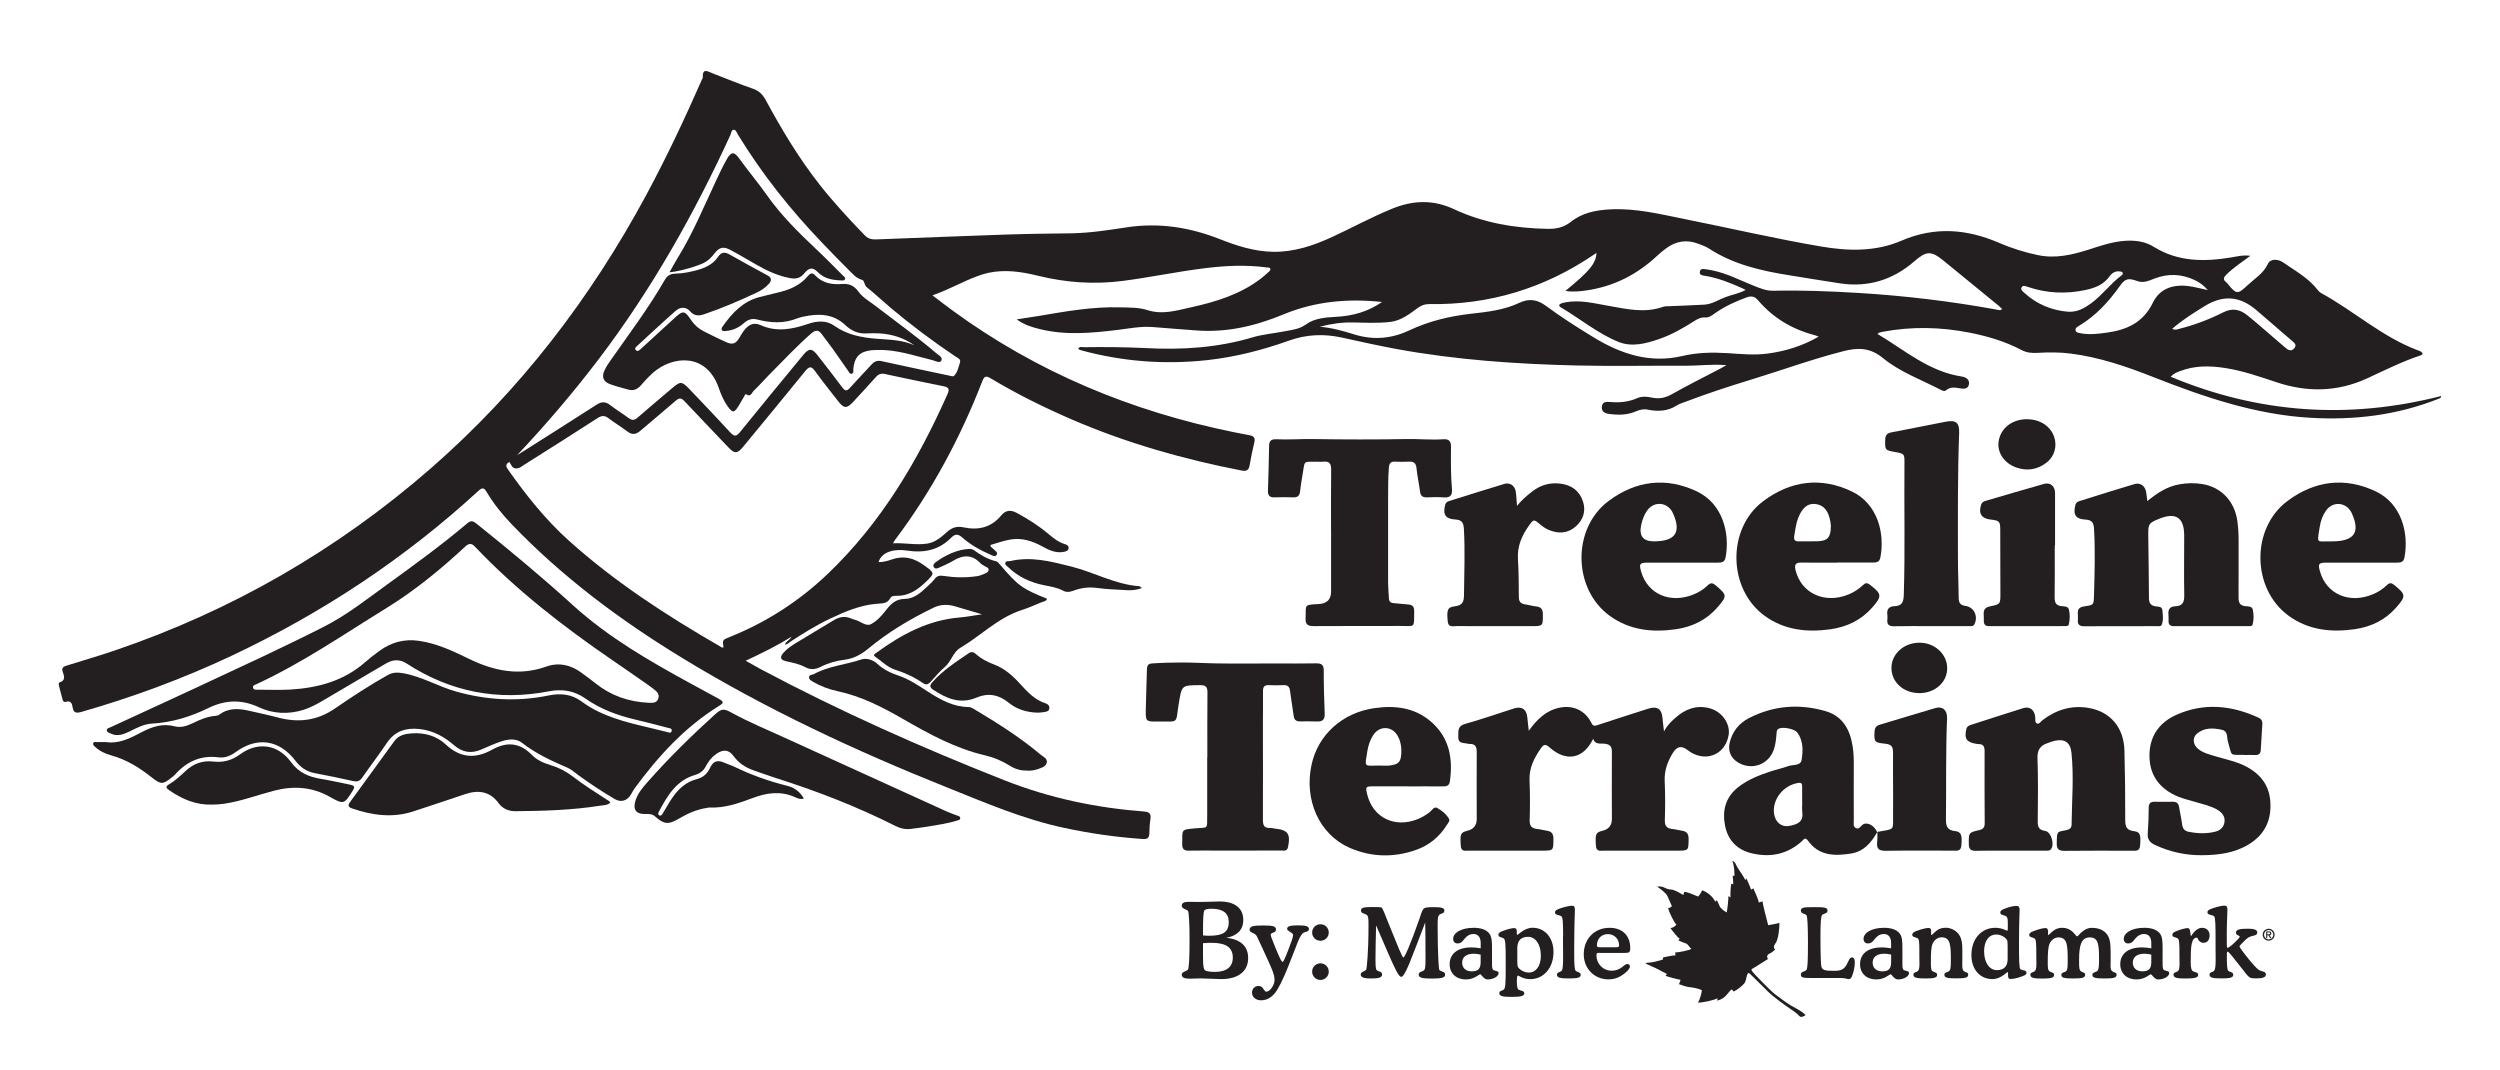 <svg viewBox="0 0 500 214.02" xmlns="http://www.w3.org/2000/svg" data-name="Layer 1" id="Layer_1">
  <defs>
    <style>
      .cls-1, .cls-2 {
        fill: #231f20;
      }

      .cls-2 {
        fill-rule: evenodd;
      }
    </style>
  </defs>
  <g>
    <path d="M450.13,51.12c-1.81,1.34-3.42,2.4-4.8,3.75-.55.53-.86,1.01-.07,1.58.14.1.24.25.35.39,1.71,2.12,1.98,2,3.9.21,1.46-1.36,3.17-2.35,4.09-4.31.48-1.03,2.02-.96,3.02-.26,2.46,1.71,5.14,3.15,7,5.61.18.24.44.44.71.58,6.5,3.57,12.09,8.69,19.13,11.35.39.15.85.23,1.09.74-.12.1-.23.25-.38.3-3.71,1.22-7.19,2.98-10.73,4.61-5.97,2.74-11.98,2.83-18.14.78-3.4-1.13-6.8-2.32-10.36-2.86-3.02-.46-6.01-.49-8.92.63-.61.23-1.24.43-1.89,1.13,17.69,7.37,35.67,8.57,54.12,3.85-.06.45-.35.48-.57.57-8.24,3.27-16.79,4.3-25.61,3.79-11.1-.65-21.4-4.2-31.6-8.22-5.3-2.09-10.68-3.91-16.37-4.63-2.18-.28-4.37-.26-6.55-.14-1.17.07-2.19,0-3.32-.6-3.26-1.72-6.8-2.75-10.43-3.46-5.73-1.11-11.46-1.24-17.21-.16-.26.05-.51.11-.76.18-.07.02-.13.1-.33.26,5.45,3.25,10.27,7.5,16.77,8.5.26.04.52.1.76.21.58.27.87.75.75,1.38-.13.67-.61.91-1.27.85-1.14-.1-2.3-.58-3.35.37-.25.22-.68.04-1-.13-3.92-2.04-8.19-3.57-11.59-6.37-2.6-2.14-5.1-2.08-7.9-1.36-6.28,1.6-12.37,3.83-18.56,5.72-4.35,1.33-8.67,2.75-12.92,4.36-.61.23-1.27.41-1.81.76-1.82,1.17-3.77,1.27-5.81.85-.85-.18-1.64.02-2.42.36-1.75.75-3.57.75-5.42.48-.82-.12-1.46-.48-1.36-1.43.09-.94.79-1.02,1.56-.95,1.9.18,3.74.03,5.52-.76.95-.42,1.98-.31,2.97-.1,1.44.31,2.69.03,4-.71,3.12-1.77,6.34-3.36,9.51-5.03.38-.2.75-.41,1.37-.75-2.87-.26-5.46.12-8.05.11-7.26-.04-14.53.12-21.79-.05-12.16-.28-24.29-1.11-36.28-3.32-3.61-.67-7.2-1.47-10.79-2.26-3.59-.79-7.11-.65-10.58.6-5.29,1.89-10.7,3.28-16.3,3.9-8.58.94-17.03.3-25.35-1.98-.21-.06-.41-.12-.51-.38.35-.4.82-.22,1.21-.22,4.11-.05,8.22-.03,12.33.18,7.2.38,14.32-.06,21.29-2.14,2.08-.62,4.3-.8,6.44-1.22,1.49-.29,2.93-.39,4.33-1.41,1.65-1.19,3.86-1.37,5.92-1.48,3.35-.17,6.44-1.03,9.24-2.97-6.77-.73-13.39-.15-19.74,2.49-5.62,2.33-11.39,3.68-17.52,3.19-2.83-.23-5.67-.41-8.5-.66-2.43-.21-4.8.28-7.17.57-5.19.63-10.36,1.11-15.52-.17-1.5-.37-3.01-.79-4.63-1.94,1.68-.26,3-.45,4.31-.67,5.43-.92,10.86-1.9,16.41-1.74,1.84.05,3.72,0,5.46.56,2.99.96,5.81.07,8.64-.55,5.02-1.11,9.91-2.59,14.08-5.8.52-.4,1-.85,1.49-1.29.18-.17.45-.35.33-.65-.12-.3-.45-.22-.69-.25-4.11-.55-8.2-.36-12.3.14-5.51.68-10.95,1.83-16.46,2.55-5.72.74-11.33.36-16.92-1.01-3.29-.81-6.61-1.33-10-.6-.72.16-1.44.38-2.14.64-3,1.09-5.76,2.73-9.05,3.86,1.46,1.1,2.71,2.08,4,3.02,16.92,12.37,35.82,20.19,56.29,24.35,1.03.21,2.06.42,3.09.6.83.15,1.23.47,1,1.42-.38,1.53-.67,3.08-.95,4.63-.17.93-.59,1.21-1.55,1.03-11.72-2.28-23.14-5.52-34.11-10.27-5.55-2.4-10.95-5.08-16.14-8.19-.83-.5-1.24-.49-1.63.51-4.4,11.36-10.11,22.01-17.45,31.77-.13.17-.22.36-.44.72,2.39-.12,4.62.41,6.86.06,1.63-.26,2.84-1.33,4.01-2.38.96-.86,1.95-1.14,3.24-.87,2.95.63,5.55.05,7.56-2.41.85-1.04,1.9-1.12,3.06-.49,2.24,1.2,4.38,2.56,6.33,4.2,1.01.85,2.03,1.66,3.32,2.06.38.12.78.28.74.78-.04.56-.51.67-.94.76-1.62.33-3.01-.36-4.35-1.1-2.02-1.11-4.13-1.76-6.42-1.35-1.33.23-2.61.71-3.9,1.07-.07.44.3.52.49.73.34.38,1.06.74.75,1.23-.37.57-1.04.06-1.53-.14-1.94-.83-3.76-1.91-5.34-3.29-.83-.73-1.44-.8-2.22,0-2.48,2.55-5.52,3.12-8.93,2.59-2.17-.34-4.95.09-5.62,2.31.95.02,1.83-.24,2.66-.53,2.38-.83,4.4-.3,6.4,1.14,2.21,1.6,2.27,1.56.3,3.45-1.66,1.59-3.5,2.77-5.92,2.69-.41-.01-.87.06-1.06.42-.65,1.24-1.77,1.07-2.91,1.18-3.22.3-6.18,1.55-9.07,2.92-2.78,1.31-5.38,2.92-7.95,4.6-.35.23-.63.61-1.15.62.16-.68.9-.81,1.31-1.57-3.01,1.86-5.97,3.3-9.19,4.81,1.17.65,2.1,1.19,3.05,1.7,15.82,8.41,32.15,15.69,48.82,22.25,8.97,3.53,18.23,5.47,27.79,6.2,1.08.08,1.47.44,1.3,1.52-.15.95-.2,1.91-.22,2.87-.02.93-.45,1.17-1.32,1.11-5.29-.36-10.52-1.11-15.7-2.22-8.14-1.73-15.74-5.01-23.41-8.08-18.31-7.32-36.14-15.63-53-25.91-12.41-7.57-24-16.2-34.1-26.74-1.88-1.96-3.59-4.07-4.98-6.41-.49-.82-.83-1.05-1.65-.29-14.74,13.55-31.26,24.46-49.36,32.99-9.72,4.58-19.76,8.29-30.09,11.25-1.03.29-1.58.18-1.74-.96-.11-.75-.38-1.38-1.38-1.05-.27.09-.53-.12-.6-.39-.28-1.01-.55-2.03-.79-3.04-.03-.14.05-.44.14-.46,1.34-.41.92-1.32.64-2.18-.28-.86.31-1.04.93-1.23,3.17-.99,6.37-1.92,9.51-2.99,23.45-7.98,44.5-20.13,63.17-36.4,17.83-15.54,31.96-33.99,43.15-54.76,4.05-7.52,7.68-15.24,11.11-23.05.05-.12.17-.24.16-.36-.1-2,1-1.23,1.95-.86,2.69,1.05,5.37,2.14,8.09,3.09,1.22.42,1.95,1.16,2.54,2.25,3.19,5.9,6.63,11.64,10.78,16.92,2.82,3.58,5.91,6.92,9.08,10.19.84.87,1.78.79,2.78.75,8.48-.31,16.95-.67,25.43-.95,4.37-.15,8.73-.19,13.1-.25,3.73-.06,7.41-.65,11.08-1.2,6.42-.97,12.52-.01,18.51,2.34,3.46,1.36,6.98,2.51,10.79,2.56,4.2.05,8.01-1.25,11.73-2.96,4.05-1.86,7.96-4.02,12.11-5.7,4.16-1.67,8.15-1.8,12.3.15,5.91,2.76,12.25,3.81,18.75,3.92,1.69.03,3.19-.29,4.62-1.42,2.26-1.8,5.04-2.34,7.89-2.48,5.05-.26,9.9.95,14.79,1.93,9.13,1.83,18.21,3.95,27.39,5.51,5.41.92,10.87,1.05,16.02-1.17,6.66-2.87,13.09-2.36,19.58.45,2.49,1.08,5.08,1.88,7.75,2.44,3.52.73,6.86-.07,10.18-1.13,2.33-.75,4.65-1.55,7.12-1.73,2.06-.15,4.09.1,5.83,1.19,4.87,3.03,10.1,3.01,15.48,2.13,1.18-.19,2.36-.54,3.9-.32ZM144.7,129.47c-.23-1.49-.22-1.48,1.27-2.08,7.31-2.94,13.83-7.14,19.53-12.57,10.71-10.2,18.06-22.65,24.01-36.02.46-1.04.17-1.36-.84-1.56-3.9-.78-7.8-1.6-11.68-2.44-.79-.17-1.31.03-1.83.62-1.48,1.67-2.99,3.31-4.51,4.94-1.3,1.4-1.86,1.37-3.01-.11-1.56-2-3.15-3.98-4.64-6.04-.74-1.02-1.17-.95-1.93-.02-4.13,5.1-8.32,10.15-12.49,15.22-1.14,1.38-1.7,1.35-2.93.04-2.91-3.09-5.87-6.13-8.77-9.23-.62-.66-1.05-.68-1.73-.08-2.34,2.04-4.75,4.01-7.1,6.03-.86.74-1.63.85-2.57.13-1.22-.93-2.54-1.71-3.76-2.64-.78-.6-1.38-.58-2.21-.04-4.85,3.14-9.73,6.22-14.62,9.3-.54.34-1.05.82-1.77.76-.77-.06-.89-.83-1.25-1.29-.88.49-.65.99-.24,1.56,3.59,5.09,7.45,9.95,12.09,14.13,9.19,8.27,19.49,14.96,30.16,21.12.24.14.47.41.82.28ZM363.77,67.33c-.45-.16-.61-.24-.77-.28-4.54-1.17-8.39-3.46-11.43-7.04-.64-.76-1.37-.85-2.23-.54-2.27.82-4.44,1.83-6.42,3.23-.58.41-1.15.86-1.89.8-.85-.07-1.52.29-2.19.72-2.22,1.41-4.5,2.72-6.99,3.58-2.68.93-5.53,1.67-8.21.56-4.14-1.7-7.62-4.62-11.46-6.88-.51-.3-.42-.62.11-.81.29-.1.59-.16.89-.22,2.83-.51,5.57.2,8.32.68,3.7.65,7.38,1.57,11.13.23.4-.14.87-.1,1.3-.12,2.31-.1,4.63-.18,6.94-.31,1.57-.09,2.86-1.01,4.29-1.53,1.28-.47,2.65-.69,3.97-1.41-.24-.13-.39-.21-.54-.28-2.48-1.11-4.98-2.15-7.69-2.56-.49-.08-1.05-.14-.93-.82.12-.67.69-.54,1.16-.48.43.05.86.13,1.29.22,2.91.57,5.51,1.96,8.23,3.04,1.3.51,2.57,1.08,4.03,1.04,5.69-.13,11.37.1,17.05.44,9.26.56,18.46,1.67,27.58,3.33.35.06.74.26,1.12-.12-.22-.21-.4-.4-.6-.57-3.72-3.05-7.45-6.1-11.18-9.14-2.45-1.99-3.41-1.89-5.78.17-4.26,3.7-9.2,5.26-14.83,4.42-3.37-.51-6.73-1.07-10.1-1.61-5.69-.9-11.26-2.17-16.18-5.38-.61-.4-1.34-.64-2.03-.91-2.36-.93-4.55-.59-6.56.93-.59.45-1.17.92-1.71,1.42-4.04,3.79-8.76,6.19-14.27,6.97-1.3.18-2.62.33-4.11.08,4.9-4.01,6.07-5.45,6.22-7.59-.21.14-.4.25-.57.37-9.93,6.73-20.89,10.05-32.89,9.86-.89-.01-1.58.26-2.29.77-1.69,1.23-3.34,2.56-5.55,2.8-2.45.27-4.89.16-7.34.1-2.28-.05-4.51.27-6.7.86,2.34.19,4.58.81,6.78,1.5,3.82,1.21,7.5.93,11.1-.77,3.92-1.84,8.05-2.85,12.36-3.33,3.3-.37,6.63-.74,9.68-2.19,1.93-.91,3.57-.66,5.26.58,3.06,2.26,6.27,4.31,9.52,6.29,5.5,3.36,11.27,5.31,17.85,3.76,2.94-.69,5.96-.75,9-.56,2.7.17,5.39.45,8.12.07,3.55-.49,6.88-1.5,10.19-3.43ZM103.35,91.08c.63-.39,1.26-.79,1.89-1.18,4.69-2.98,9.39-5.94,14.06-8.95.99-.64,1.79-.67,2.73.06,1.17.91,2.45,1.68,3.65,2.57.66.49,1.14.56,1.82-.04,2.3-2.02,4.67-3.97,6.99-5.96,1.57-1.34,1.88-1.34,3.35.19,2.75,2.88,5.5,5.76,8.19,8.69.78.84,1.2.92,1.97-.04,4.18-5.18,8.42-10.29,12.65-15.43,1.14-1.39,1.74-1.37,2.86.06,1.66,2.14,3.34,4.27,4.96,6.45.53.72.89.77,1.5.09,1.43-1.6,2.92-3.14,4.37-4.72.55-.6,1.13-.83,1.98-.64,4.48.99,8.98,1.93,13.47,2.88.34.07.85.24,1,.08.73-.73.91-1.77,1.21-2.71.21-.66-.45-.88-.86-1.15-4.51-3.02-8.86-6.27-13.01-9.77-1.6-1.35-3.13-2.8-4.77-4.11-.55-.44-.44-1.35-.95-1.48-1.16-.31-1.84-1.16-2.6-1.91-1.8-1.78-3.57-3.61-5.32-5.44-6.41-6.68-12.15-13.89-16.97-21.81-.2-.33-.33-.86-.73-.86-.53,0-.52.63-.69,1-7.26,15.84-15.78,30.94-26.33,44.84-5.11,6.73-10.59,13.14-16.41,19.31ZM441.56,58.01c-.87-.97-1.67-1.55-2.58-1.98-2.66-1.26-5.38-1.38-8.13-.3-1.1.43-2.16.93-3.4.48-1.79-.64-2.4-.54-3.49,1-2.25,3.17-4.83,5.97-8.2,7.98-.31.19-.75.43-.65.89.1.45.6.48.96.56,1.74.35,3.46.14,5.2-.1,4.06-.54,7.36-2,9.3-6,1.42-2.93,4.21-3.75,7.35-3.29,1.11.16,2.21.46,3.64.77ZM434.43,65.78c.63.28.96.11,1.29.02,3.07-.76,6.04-1.87,8.84-3.29,1.99-1.01,3.48-.62,5.02.64.34.28.69.54,1.02.83,2.19,1.88,4.38,3.76,6.57,5.64.57.49,1.17.68,1.71,0,.51-.64,0-1.05-.44-1.42-2.38-2.06-4.76-4.12-7.16-6.17-3.12-2.66-6.42-3.22-10.33-.82-2.22,1.37-4.43,2.74-6.53,4.57ZM413.73,62.35c1.73.08,3.12-.69,4.46-1.66,2.24-1.63,3.86-3.92,6.07-5.58.18-.13.36-.28.28-.53-.08-.25-.33-.26-.54-.29-.94-.14-1.62.31-2.13,1.02-1.18,1.65-2.89,2.29-4.78,2.69-3.89.83-7.72.67-11.5-.61-.43-.14-1.01-.44-1.29.12-.22.45.27.78.58,1.07,2.51,2.29,5.48,3.51,8.85,3.78Z" class="cls-1"></path>
    <path d="M21.15,148.41c2.61.41,4.86-.75,7.06-1.91,2.16-1.14,4.28-1.89,6.76-1.23,1.27.33,2.51-.12,3.68-.68,1.42-.69,2.86-1.31,4.47-1.42.25-.02.54-.09.74-.24,1.96-1.47,4.09-1.22,6.26-.71,1.83.43,3.67.8,5.49,1.29,4.07,1.09,7.86.62,11.38-1.81,3.42-2.36,6.9-4.63,10.53-6.67,1-.56,1.93-.59,3.1-.39,3.76.66,7.02,2.67,10.64,3.68,6.09,1.7,12.23,2.06,18.43.78,2.41-.5,4.63-.28,6.62,1.19,4.02,2.98,8.74,4.11,13.48,5.23,1.19.28,2.38.59,3.57.87.36.08.87.37.98-.21.11-.54-.49-.54-.83-.63-2.11-.56-4.23-1.11-6.36-1.61-3.61-.85-7.04-2.09-10.09-4.25-2.19-1.55-4.62-1.94-7.25-1.43-10.23,1.98-19.73.13-28.47-5.55-1.39-.9-2.73-.83-4.08-.05-3.52,2.04-7,4.14-10.52,6.19-1.97,1.14-3.89,2.43-6.06,3.12-2.95.94-6.11.79-8.81-.48-3.57-1.68-6.87-1.51-10.2.12-3.59,1.75-7.29,2.89-11.29,3.11-1.65.09-3.09.9-4.55,1.61-1.2.59-2.45,1.02-3.77.34-.29-.15-.74-.24-.7-.67.03-.33.42-.41.7-.53,5.8-2.68,11.61-5.33,17.39-8.03,8.48-3.96,16.99-7.86,25.34-12.1,4.62-2.35,8.68-5.58,12.86-8.6,5.39-3.89,10.77-7.82,15.85-12.11.81-.69,1.28-.31,1.9.18,6.52,5.23,12.96,10.57,19.14,16.19,7.1,6.46,15.3,11.18,23.65,15.73,1.84,1.01,3.69,2,5.53,3.01,1.09.61,1.09.82.06,1.46-6.85,4.25-12.15,10.07-16.87,16.49-.28.39-.5.82-.74,1.24-.72,1.23-1.98,1.62-3.23.88-2.53-1.49-4.97-3.1-7.34-4.83-.67-.49-1.3-1.09-2.05-1.41-3.21-1.39-6.36-2.82-9.15-5.01-1.22-.96-2.86-.73-4.3-.23-1.32.45-2.6,1.04-3.88,1.59-1.97.85-3.74.56-5.36-.84-2.02-1.75-4.27-3-7.01-3.28-2.71-.28-4.88.43-6.47,2.78-1.59,2.36-3.32,4.62-4.94,6.95-.47.68-.97.86-1.77.69-2.56-.57-5.13-1.1-7.71-1.59-1.64-.31-2.86-1.16-3.87-2.48-3.24-4.22-7.65-4.86-11.93-1.75-1.04.76-2.16,1.23-3.42,1.07-3.52-.46-6.34.79-8.66,3.37-.2.23-.45.42-.68.61-1.81,1.48-2.21,1.49-4.04.04-2.45-1.95-5.06-3.58-8.13-4.42-1.18-.33-2.3-.85-3.22-1.71-.21-.2-.52-.42-.34-.77.14-.28.46-.17.72-.17.57,0,1.14,0,1.75,0ZM129.83,140.56c.53-.02,1.44.15,1.8-.77.38-.97-.31-1.54-1-2.06-.32-.24-.63-.47-.95-.7-2.37-1.65-4.73-3.31-7.12-4.94-9.88-6.76-19.31-14.06-27.57-22.76-.74-.78-1.25-.65-1.96,0-4.91,4.56-10.07,8.79-15.8,12.32-8.52,5.25-16.78,10.95-25.91,15.17-.33.15-.86.25-.7.78.12.4.57.34.91.34,2.19,0,4.38.1,6.56-.03,5.48-.33,10.61-1.7,14.88-5.42.95-.83,1.95-1.62,2.98-2.36,2.33-1.67,4.89-2.38,7.79-1.97,3.62.51,6.86,2.05,10.08,3.62,4.99,2.42,10.03,3.47,15.46,1.53,2.47-.88,4.84-.35,6.96,1.2.95.7,1.91,1.39,2.83,2.13,3.08,2.46,6.59,3.74,10.76,3.92Z" class="cls-1"></path>
    <path d="M305.73,146.2c1.67-2.35,3.48-4.1,6.18-4.66,2.71-.56,5.11.54,6.35,3.01.3.61.54.7,1.17.49,3.4-1.13,6.82-2.21,10.24-3.31,1.76-.56,2.68.06,2.83,1.87.06.78.17,1.56.3,2.68.65-1.22,1.44-1.97,2.25-2.69,1.97-1.76,4.21-2.65,6.88-1.94,2.47.66,4.2,3.14,3.79,5.41-.73,4.08-4.91,5.56-8.25,2.92q-1.67-1.32-2.83.5c-1.12,1.78-1.81,3.64-1.7,5.81.12,2.58.11,5.16.03,7.74-.04,1.2.43,1.67,1.54,1.77.61.05,1.2.25,1.81.33.99.12,1.41.59,1.4,1.64-.02,2.36.03,2.36-2.36,2.36-4.86,0-9.72,0-14.57,0-.69,0-1.52.26-1.6-.96-.16-2.34-.06-2.68,1.29-3.01q1.9-.45,1.9-2.36c0-4.46-.04-8.93,0-13.39.01-1.09-.33-1.53-1.45-1.67-.79-.1-1.94.26-2.29-.99-1.95,4.04-5.4,4.73-8.77,1.69-.74-.67-1.16-.55-1.66.17-1.34,1.93-2.4,3.93-2.3,6.41.11,2.67.11,5.34.03,8.01-.04,1.2.43,1.67,1.54,1.77.61.05,1.2.25,1.81.33.99.12,1.41.59,1.4,1.64-.02,2.36.04,2.36-2.36,2.36-4.86,0-9.72,0-14.57,0-.69,0-1.52.26-1.6-.96-.16-2.34-.06-2.68,1.29-3.01q1.9-.45,1.9-2.36c0-4.46-.04-8.93,0-13.39,0-1.09-.3-1.67-1.46-1.62-.21,0-.43-.08-.64-.11-.77-.11-1.63-.06-1.59-1.26.04-1.11-.24-2.19,1.37-2.64,3.28-.91,6.51-2.06,9.76-3.09,1.57-.5,2.54.18,2.68,1.81.07.82.18,1.65.3,2.71Z" class="cls-1"></path>
    <path d="M429.47,100.22c1.98-1.64,3.98-2.93,6.42-3.36,1.52-.27,3.06-.3,4.57-.05,3.86.63,6.5,3.5,7.02,7.47.16,1.26.25,2.52.24,3.79-.02,3.81.02,7.61-.01,11.42,0,1.04.26,1.65,1.42,1.75.51.04,1.29,0,1.43.68.2.98.23,2.01-.04,2.99-.11.38-.59.32-.93.32-4.94,0-9.89,0-14.83,0-.7,0-1.07-.28-1.05-1,0-.44.03-.88-.02-1.31-.12-1.02.3-1.63,1.33-1.66,1.58-.04,1.86-.91,1.83-2.31-.08-3.93,0-7.87-.01-11.81-.01-3.66-1.66-4.74-5.04-3.37-2.03.82-2.17,1.01-2.15,3.17.04,4.2.14,8.39.14,12.59,0,1.07.33,1.62,1.43,1.75.48.05,1.18.04,1.25.73.09.99.26,2.01-.14,2.97-.15.34-.62.25-.96.25-4.86,0-9.71,0-14.57.02-.91,0-1.29-.35-1.23-1.24.03-.44.03-.88,0-1.31-.08-.87.33-1.26,1.17-1.4,2.06-.34,2.01-.16,2.07-2.65.12-4.28.24-8.56,0-12.84-.07-1.23-.38-1.82-1.7-1.89-2-.11-2.54-1-2.03-2.93.14-.52.51-.69.93-.81,3.63-1.14,7.26-2.28,10.9-3.37,1.11-.33,2.08.35,2.3,1.51.11.58.16,1.18.26,1.93Z" class="cls-1"></path>
    <path d="M402.09,170.14c-2.32,0-4.64-.04-6.96.02-1.04.02-1.36-.39-1.37-1.39,0-2.23-.06-2.26,2.09-2.75.77-.18,1.09-.54,1.09-1.34-.03-4.81-.04-9.63-.02-14.44,0-.89-.22-1.45-1.23-1.42-.17,0-.35-.05-.52-.07-1.89-.32-2.34-1.04-1.9-2.94.12-.52.47-.69.9-.83,3.5-1.12,6.99-2.27,10.5-3.36,1.29-.4,2.24.37,2.38,1.8.04.46-.12,1.1.38,1.29.41.16.72-.4,1.05-.66,2.74-2.09,5.78-3.04,9.22-2.47,4.36.73,7.08,3.91,7.19,8.54.12,4.63.17,9.27.16,13.91,0,1.3.28,2.03,1.72,2.2,1.29.15,1.42.72,1.25,2.89-.09,1.15-.83,1.03-1.58,1.03-4.51,0-9.01-.04-13.52.02-1.22.02-1.6-.4-1.57-1.59.06-2.43.02-2.16,1.89-2.55.61-.13,1.07-.37,1.08-1.09.05-4.81.48-9.61-.03-14.42-.22-2.04-1.35-2.8-3.36-2.36-.51.11-1,.32-1.49.49-1.4.49-1.99,1.35-1.94,2.96.14,4.24.1,8.49.05,12.73-.01,1.12.3,1.67,1.47,1.84,1.23.18,1.97,2.76,1.14,3.7-.3.34-.73.25-1.11.25-2.32.01-4.64,0-6.96,0Z" class="cls-1"></path>
    <path d="M266.21,106.5c0-4.2-.03-8.4.02-12.6.01-1.18-.39-1.71-1.6-1.56-.43.05-.87,0-1.31,0-2.73.04-2.32-.35-2.8,2.54-.19,1.12-.38,2.24-.5,3.37-.09.85-.45,1.25-1.34,1.22-1.27-.04-2.54-.05-3.8,0-.98.04-1.32-.41-1.29-1.34.1-3.01.18-6.03.23-9.05.02-1.02.59-1.27,1.44-1.23,2.46.12,4.92-.08,7.39-.04,6.21.1,12.42.11,18.63,0,2.47-.05,4.93.21,7.39.04,1.02-.07,1.53.32,1.53,1.42-.02,2.84-.06,5.69.19,8.52.11,1.21-.3,1.79-1.61,1.69-1.13-.09-2.27-.05-3.41-.01-.86.03-1.26-.31-1.37-1.18-.19-1.56-.55-3.1-.7-4.67-.1-1.04-.58-1.34-1.53-1.29-.92.05-1.84.04-2.75,0-.91-.04-1.19.37-1.25,1.24-.16,2.14-.14,4.28-.15,6.42,0,5.47-.01,10.94,0,16.4,0,1.09.12,2.18.16,3.27.02.66.35.93.98.97.96.07,1.91.2,2.87.26.86.06,1.22.45,1.21,1.33-.03,3.54.22,2.95-2.77,2.97-5.77.03-11.55-.02-17.32.03-1.27.01-1.69-.38-1.63-1.64.13-2.54-.5-2.64,2.6-2.77.09,0,.17,0,.26-.02q2.24-.22,2.24-2.52c0-3.94,0-7.87,0-11.81h-.02Z" class="cls-1"></path>
    <path d="M241.47,151.41c0-4.29-.03-8.58.02-12.87.01-1.13-.3-1.52-1.48-1.51-3.72.03-3.64,0-4.25,3.63-.7,4.22.18,3.6-4.13,3.65-2.5.03-2.52,0-2.47-2.54.05-2.62.16-5.24.22-7.87.02-.7.18-1.15,1.01-1.21,2.08-.14,4.2-.2,6.24-.19,1.99,0,4.05.13,6.08.17,4.2.08,8.4.02,12.6.02,2.63,0,5.26.04,7.89-.02,1.1-.02,1.56.28,1.55,1.47-.02,2.84.08,5.68.19,8.52.05,1.17-.35,1.71-1.57,1.64-1.13-.06-2.27-.02-3.41-.02-.72,0-1.12-.31-1.22-1.07-.22-1.69-.53-3.37-.74-5.06-.1-.82-.47-1.15-1.28-1.12-.96.04-1.93.05-2.89,0-.91-.05-1.25.29-1.23,1.21.03,2.19-.02,4.38-.02,6.56,0,6.39.04,12.78,0,19.17,0,1.08.24,1.68,1.42,1.62.34-.02.69.11,1.04.14,2.56.25,3.11,1.09,2.56,3.7-.18.85-.8.68-1.33.68-4.16.02-8.32.01-12.47.01-2.01,0-4.03-.03-6.04.01-.96.02-1.33-.33-1.32-1.3.06-3.05-.34-2.87,2.66-3.17,2.53-.24,2.33.35,2.34-2.6,0-3.89,0-7.79,0-11.68Z" class="cls-1"></path>
    <path d="M160.78,159.7c-.73.23-1.27-.04-1.76-.26-2.84-1.29-5.65-.9-8.41.14-2.84,1.06-5.66,2.08-8.76,1.92-.17,0-.34.06-.52.09-2.02.31-3.84,1.12-5.59,2.16-2.06,1.22-2.96,1.12-4.69-.44-.6-.54-1.25-.53-1.95-.51-1.92.06-2.58-.92-1.98-2.75.45-1.38,1.34-2.44,2.26-3.49,4.22-4.8,8.77-9.28,13.5-13.57,1.52-1.38,1.87-1.32,3.69-.32,3.34,1.83,6.87,3.27,10.33,4.86,10.78,4.92,21.57,9.83,32.36,14.73.72.33,1.46.58,2.2.86.24.09.56.15.59.45.04.4-.35.45-.62.54-2.05.64-4.18.91-6.29,1.27-.99.17-1.99.26-2.99.4-1.08.15-2.1-.1-3.05-.58-7.71-3.9-15.73-6.99-23.95-9.6-1.5-.48-2.98-1.03-4.46-1.54-1.6-.56-2.94-1.44-3.98-2.85-.96-1.31-2.06-1.38-3.42-.45-.92.63-1.6,1.48-2.11,2.47-.46.91-1.18,1.47-2.17,1.76-3.76,1.1-5.55,4.18-7.23,7.34-.13.24-.24.54.03.71.35.22.57-.07.73-.33.62-1.01,1.18-2.05,1.84-3.03,1.25-1.86,2.82-3.33,5.09-3.89,1.25-.31,2.06-1.17,2.57-2.27.61-1.31,1.51-1.57,2.77-1,.68.3,1.4.51,2.07.83,3.4,1.66,6.93,2.9,10.6,3.82,1.45.36,2.54,1.21,3.32,2.57Z" class="cls-1"></path>
    <path d="M375.47,166.37c-1.19,2.13-2.7,3.94-5.27,4.34-3.27.51-6.43.5-8.62-2.6-.56-.79-.88-.16-1.22.15-2.87,2.58-6.22,3.27-9.9,2.43-2.97-.68-4.86-2.56-5.45-5.56-.6-3.05.11-5.73,2.67-7.73,1.9-1.48,4.09-2.34,6.34-3.09,1.2-.4,2.46-.66,3.64-1.09.93-.34,2.45-.01,2.66-1.23.3-1.83.36-3.79-.82-5.44-.56-.78-2.8-1.21-3.68-.85-.53.22-.48.67-.52,1.1-.08,1.05-.19,2.1-.53,3.1-1.02,2.99-4.33,4.22-7.07,2.65-1.5-.86-2.15-2.31-1.77-3.98.52-2.23,1.83-3.9,3.82-4.93,4.93-2.54,10.13-2.95,15.41-1.4,3.37.99,4.84,3.68,5.36,6.97.2,1.26.25,2.52.24,3.79-.02,3.72-.01,7.44,0,11.16,0,.51-.16,1.14.39,1.44.61.34.93-.27,1.3-.6.83-.72,2.31-.04,2.98,1.39h.01ZM360.43,160.33h0c0-1,0-2.01,0-3.01,0-.48-.08-.84-.75-.74-2.99.45-5.25,3.28-4.87,6.14.22,1.63,1.4,2.74,2.95,2.48,1.95-.33,2.94-.94,2.7-2.78-.09-.69-.01-1.4-.01-2.09Z" class="cls-1"></path>
    <path d="M336.47,112.53c-2.32,0-4.64,0-6.95,0-1.58,0-1.74.24-1.29,1.8,1.29,4.49,5.78,6.45,10.44,4.58,1.07-.43,2.04-1.03,2.86-1.83.62-.61,1.05-.5,1.65.02,2.23,1.92,2.28,2.07.37,4.3-2.2,2.58-5.08,3.97-8.39,4.45-4.73.68-9.29.19-13.26-2.72-7.36-5.39-7.51-17.46-.19-22.93,5.43-4.06,11.47-4.86,17.68-1.91,5.13,2.44,6.65,8.35,5.72,13.22-.18.94-.81,1.02-1.55,1.02-2.36,0-4.72,0-7.08,0ZM330.77,108.27c4.26,0,5.51-1.77,3.88-5.5-.07-.16-.14-.32-.23-.47-1.17-1.94-3.67-2.05-4.99-.19-.61.86-.96,1.84-1.19,2.88q-.71,3.28,2.53,3.28Z" class="cls-1"></path>
    <path d="M367.43,112.53c-2.41,0-4.81.02-7.22-.01-1.11-.02-1.35.45-1.11,1.47,1.11,4.66,5.81,6.85,10.59,4.91,1.11-.45,2.09-1.11,2.95-1.92.48-.45.84-.43,1.35-.03,2.39,1.85,2.46,2.28.44,4.57-2.2,2.51-5.05,3.86-8.31,4.33-4.74.67-9.29.18-13.26-2.74-7.3-5.38-7.48-17.39-.25-22.85,5.46-4.11,11.53-4.95,17.78-1.96,5.19,2.49,6.62,8.46,5.68,13.23-.17.86-.74.98-1.44.98-2.41,0-4.81,0-7.22,0h0ZM366.18,105.33c-.02-.65-.16-1.5-.46-2.33-.45-1.25-1.3-2.05-2.66-2.2-1.42-.16-2.29.64-2.94,1.77-.82,1.43-1.02,3.03-1.27,4.63-.13.87.19,1.09.96,1.07,1.26-.03,2.53.02,3.79-.02,1.89-.07,2.56-.8,2.57-2.92Z" class="cls-1"></path>
    <path d="M472.25,112.53c-2.32,0-4.64,0-6.95,0-1.59,0-1.74.24-1.29,1.8,1.3,4.53,5.88,6.49,10.56,4.53,1.06-.44,2.01-1.07,2.84-1.86.54-.52.92-.42,1.45.01,2.32,1.89,2.38,2.21.39,4.48-2.2,2.52-5.04,3.88-8.3,4.35-4.73.68-9.29.19-13.26-2.71-7.36-5.39-7.52-17.46-.2-22.93,5.43-4.06,11.47-4.86,17.68-1.91,5.13,2.44,6.65,8.33,5.72,13.22-.18.94-.8,1.02-1.55,1.02-2.36,0-4.72,0-7.08,0ZM466.43,108.27c4.37,0,5.65-1.76,3.98-5.51-.05-.12-.11-.24-.17-.35-1.15-2.04-3.71-2.18-5.05-.27-.69.98-1.07,2.09-1.25,3.27-.56,3.55-.67,2.78,2.24,2.87.09,0,.17,0,.26,0Z" class="cls-1"></path>
    <path d="M281.47,157.27c-2.28,0-4.55,0-6.83,0-1.51,0-1.56.07-1.21,1.57,1.11,4.68,5.51,6.85,10.13,4.98.86-.35,1.63-.83,2.37-1.38.47-.34.85-1.2,1.48-.86.94.51,1.83,1.22,2.39,2.18.24.41-.18.83-.4,1.19-1.51,2.43-3.62,4.16-6.32,5.08-4.44,1.52-8.88,1.41-13.18-.48-6.04-2.66-9.14-9.57-7.58-16.65,1.32-6,6.19-10.36,12.55-11.27,4.11-.59,8-.13,11.26,2.64,3.73,3.18,4.51,7.4,3.84,12.04-.13.87-.7.98-1.42.97-2.36-.02-4.73,0-7.09,0ZM275.84,153.11c.7,0,1.4.07,2.09-.01,1.73-.2,2.24-.68,2.33-2.39.07-1.22-.11-2.45-.73-3.54-1.15-2.02-3.66-2.08-4.9-.12-.62.97-.98,2.06-1.16,3.18-.53,3.34-.76,2.91,2.37,2.88Z" class="cls-1"></path>
    <path d="M448.82,150.97c-3.01-.06-2.33.48-3.25-2.72-.23-.81.05-2-1.16-2.28-1.74-.4-3.51-.48-5,.74-.98.81-.83,2.24.21,3.07,1.09.87,2.44,1.16,3.73,1.55,2.01.6,4.08,1.01,5.95,2.01,2.82,1.51,4.55,3.73,4.77,7.03.24,3.71-1.14,6.57-4.33,8.51-2.87,1.75-6.1,2.14-9.35,2.16-3.26.03-6.42-.65-9.41-2.06-1.06-.5-1.53-1.15-1.43-2.33.13-1.7.18-3.41.19-5.11,0-.84.35-1.2,1.17-1.19,1.23.01,2.45.02,3.68,0,.75-.01,1.11.36,1.23,1.07.19,1.16.46,2.32.61,3.49.11.8.46,1.27,1.27,1.44,1.78.36,3.56.43,5.33-.01,1.02-.25,1.73-.88,1.87-1.96.14-1.08-.46-1.82-1.33-2.37-1.32-.82-2.84-1.12-4.3-1.56-1.21-.37-2.46-.65-3.63-1.12-3.57-1.46-5.68-4.11-5.75-8.01-.07-3.88,1.83-6.76,5.33-8.33,5.55-2.5,11.08-1.94,16.5.55.54.25.79.65.75,1.25-.11,1.75-.21,3.49-.32,5.24-.04.7-.41,1-1.11.97-.66-.03-1.31,0-2.21,0Z" class="cls-1"></path>
    <path d="M122.03,160.57c-.59.51-1.37.47-2.07.58-5.58.88-11.22,1.04-16.86,1.09-1.35.01-2.54-.48-3.33-1.55-1.78-2.44-4.09-2.75-6.75-1.86-3.49,1.16-6.96,2.36-10.45,3.48-4.14,1.33-8.2.74-12.21-.64-.75-.26-.81-.64-.35-1.26,2.97-4.06,5.91-8.13,8.87-12.2.86-1.18,2.15-1.45,3.48-1.54,2.55-.17,4.94.49,6.8,2.23,2.88,2.7,5.92,2.91,9.24,1.05,2.92-1.64,5.54-1.46,7.96,1.02,1.02,1.05,2.37,1.64,3.77,2.06,1.65.5,3.15,1.28,4.52,2.34,2.15,1.66,4.45,3.09,6.73,4.57.25.16.57.25.67.66Z" class="cls-1"></path>
    <path d="M196.4,122.86c-1.89-.54-3.68-1.11-5.48-1.62-1.46-.41-2.84-.36-4.21.3-4.66,2.25-9.08,4.88-13.07,8.2-1.39,1.15-2.9,1.98-4.68,2.2-1.72.21-3.34.67-4.87,1.45-1.05.53-2.03.6-3.11.01-1.16-.62-2.46-.86-3.75-1.15-1.19-.27-1.32-.82-.5-1.74.74-.82,1.66-1.42,2.59-1.99,2.47-1.5,4.95-2.97,7.42-4.47,1.12-.68,2.26-.9,3.49-.35.24.11.49.18.75.25,1.09.29,2.23,1.37,3.18.9,1.22-.61,2.25-1.78,3.11-2.9.99-1.28,1.95-2.15,3.72-2.17,1.83-.02,3.2-1.27,4.49-2.49.51-.48,1.04-.95,1.46-1.51.5-.67,1.07-.71,1.83-.59,2.21.34,4.44.37,6.66.04.43-.06.85-.22,1.25-.39.44-.18,1.01-.35,1.04-.88.03-.5-.6-.56-.93-.82-.21-.16-.48-.25-.65-.44-1.71-1.86-3.56-1.75-5.57-.51-.85.53-1.8.89-2.71,1.32-.36.17-.79.35-1.07-.05-.29-.41.03-.79.34-1.01,2.01-1.45,4.19-2.52,6.72-2.67.33-.02.72.1.99.29,1.35.99,2.78,1.82,4.43,2.2.22.05.42.29.59.49,3.76,4.41,4.54,4.98,9.56,6.99-.2.54-.74.55-1.16.72-1.29.54-2.58,1.11-3.91,1.54-4.73,1.53-8.17,5.12-12.32,7.58-1.4.83-1.79,2.73-3.09,3.84-1.03.87-1.91,1.92-2.81,2.93-.49.55-.93.69-1.57.24-1.7-1.18-3.57-2.03-5.54-2.66-1.55-.5-2.64-1.68-3.94-2.57-.63-.43,0-.66.25-.85,4.98-3.62,10.27-6.49,16.57-7.02,1.51-.13,3-.42,4.5-.64Z" class="cls-1"></path>
    <path d="M386.16,125.23c-2.45,0-4.9-.04-7.35.02-1.05.02-1.45-.36-1.34-1.38.03-.3.04-.62,0-.92-.17-1.11.35-1.68,1.41-1.71,1.55-.05,1.84-.88,1.88-2.3.27-8.75.05-17.49.13-26.24.02-1.96,0-1.96-1.9-2.3-1.99-.35-1.99-.4-1.95-2.43.02-.9.34-1.33,1.25-1.5,3.61-.68,7.2-1.42,10.81-2.12,2.08-.41,2.8.17,2.73,2.23-.31,8.39-.25,16.79-.24,25.19,0,2.62.13,5.24.15,7.86,0,.95.35,1.41,1.34,1.55,1.73.24,2.58,2.04,1.83,3.62-.25.53-.72.42-1.13.42-2.54.02-5.07,0-7.61,0Z" class="cls-1"></path>
    <path d="M303.41,101.16c.91-1.12,1.94-2.02,3.02-2.86,1.67-1.3,3.57-1.84,5.66-1.57,2.24.28,3.84,1.45,4.53,3.64.59,1.9,0,3.59-1.42,4.88-1.63,1.47-3.55,1.56-5.52.7-.59-.26-1.15-.64-1.64-1.06-1.28-1.07-1.3-1.09-2.25.23-1.43,2-2.36,4.14-2.2,6.7.16,2.53.16,5.07.18,7.6,0,.94.41,1.34,1.29,1.46.73.1,1.45.34,2.19.41.99.1,1.31.58,1.32,1.55.01,2.39.05,2.39-2.33,2.39-4.99,0-9.97.01-14.96-.01-.71,0-1.63.32-1.74-.97-.2-2.29-.06-2.81,1.44-2.99,1.46-.17,1.81-.84,1.82-2.24.04-4.41.23-8.82-.02-13.24-.07-1.24-.41-1.81-1.72-1.88-1.98-.11-2.54-1.02-2.02-2.94.12-.46.43-.64.81-.76,3.67-1.15,7.34-2.31,11.02-3.42,1.1-.33,2.1.36,2.28,1.52.14.94.17,1.9.25,2.85Z" class="cls-1"></path>
    <path d="M410.95,109.09c0,3.45.03,6.91-.02,10.36-.01,1.04.23,1.66,1.38,1.78.52.05,1.29,0,1.46.65.25.97.22,2,0,2.98-.1.41-.56.36-.9.36-5.03,0-10.06,0-15.08.01-.74,0-1.02-.36-1.03-1.04,0-.44.01-.88-.02-1.31-.06-.93.3-1.41,1.28-1.61,2.07-.42,2.06-.47,2.06-2.62,0-4.24,0-8.48-.03-12.72,0-1.65-.2-1.83-1.88-2.01-1.88-.2-2.54-1.24-1.93-3.02.15-.44.48-.61.86-.72,3.9-1.14,7.8-2.3,11.71-3.4,1.26-.35,2.19.46,2.2,1.81.01,3.5,0,6.99,0,10.49-.02,0-.04,0-.06,0Z" class="cls-1"></path>
    <path d="M375.46,166.38c3.66-.66,3.11-.2,3.15-3.56.05-4.11-.04-8.22,0-12.33,0-1.12-.31-1.61-1.52-1.74-2.26-.23-2.28-.39-2.18-2.45.04-.79.38-1.17,1.11-1.38,3.69-1.09,7.36-2.23,11.05-3.31,1.43-.42,2.41.41,2.34,2.05-.27,6.73-.14,13.46-.22,20.19-.01,1.4.28,2.21,1.85,2.37,1.23.13,1.42.89,1.23,2.92-.11,1.15-.88.99-1.61.99-4.5,0-9.01-.04-13.51.03-1.32.02-1.87-.37-1.72-1.7.08-.69.04-1.4.05-2.1h-.01Z" class="cls-1"></path>
    <path d="M205.38,154.11c-1.27.04-2.42-.33-3.48-1-1.53-.96-3.16-1.64-4.93-2.05-5.95-1.39-11.24-4.31-16.47-7.32-4.1-2.36-8.29-4.5-12.97-5.5-1.7-.36-3.36-.98-4.88-1.86-.37-.22-.86-.45-.84-.93.02-.56.65-.46,1-.65,2.95-1.61,6.34-1.85,9.47-2.91.94-.32,2.29.03,3.18.87,1.24,1.17,2.73,1.85,4.32,2.39,2.13.73,3.97,2,5.85,3.21,2.49,1.6,5.03,3.02,8.11,3.05.33,0,.68.17.97.35,4.67,2.77,9.24,5.67,13.41,9.16.53.44,1.47.82,1.22,1.67-.23.78-1.14,1.01-1.89,1.27-.67.23-1.36.3-2.07.27Z" class="cls-1"></path>
    <path d="M42.41,160.92c-3.2.11-5.97-1.08-8.55-2.86-.58-.4-.88-.72-.05-1.2,1.25-.73,2.3-1.73,3.36-2.71,1.56-1.45,3.37-2.09,5.52-1.84,1.93.23,3.66-.23,5.29-1.42,3.59-2.62,7.62-2.04,10.24,1.55,1.53,2.1,3.56,2.94,5.97,3.34,1.98.32,3.94.78,5.91,1.17.74.15.94.4.48,1.13-1.76,2.8-1.78,2.88-4.65,1.27-3.57-2-7.27-2.22-11.16-1.2-3.29.86-6.49,2.08-9.88,2.59-.83.12-1.65.18-2.48.18Z" class="cls-1"></path>
    <path d="M207.64,142.54c-2.32-.06-4.28-.67-5.92-2.01-1.96-1.61-4.11-1.99-6.37-1.03-3.31,1.42-6.03.2-8.72-1.55-.7-.46-.7-.88-.19-1.47,2.1-2.4,4.75-4.1,7.36-5.87.52-.35,1-.16,1.42.23,1.05.96,2.31,1.57,3.62,2.07,2.02.77,3.59,2.13,5.02,3.69,1.51,1.64,2.97,3.34,5.22,4.05.47.15.87.48.78,1.07-.08.55-.58.62-1,.69-.47.09-.95.1-1.24.12Z" class="cls-1"></path>
    <path d="M405.42,83.85c2.54,0,4.61,1.33,5.38,3.43.68,1.86.14,3.96-1.44,5.2-1.81,1.42-3.85,1.79-6.05,1.04-2.47-.84-3.94-3.04-3.58-5.29.42-2.63,2.71-4.39,5.69-4.39Z" class="cls-1"></path>
    <path d="M228.38,117.61c-1.14.43-2.12.48-3.11.42-1.96-.12-3.93-.17-5.87-.44-1.71-.24-3.3,0-4.87.6-.7.26-1.3.28-1.99-.09-1.13-.59-2.4-.8-3.64-1.04-2.77-.54-5.24-1.66-7.27-3.64-.26-.25-.74-.48-.53-.94.17-.36.63-.19.95-.27,4.19-.96,8.08.06,12.18,1.09,4.6,1.15,8.81,3.6,13.62,3.94.11,0,.21.14.53.37Z" class="cls-1"></path>
    <path d="M383.84,138.62c-3.17-.01-5.57-2.21-5.55-5.07.02-2.77,2.46-4.97,5.53-5.01,3.07-.04,5.59,2.23,5.62,5.06.03,2.83-2.43,5.04-5.6,5.03Z" class="cls-1"></path>
    <path d="M182.84,69.04c-2.08-1.48-4.41-2.2-6.92-2.36-.83-.05-1.67-.05-2.49,0-1.73.12-3.11-.47-4.38-1.67-2.41-2.28-5.33-2.35-8.37-1.68-.43.1-.86.19-1.26.35-2.63,1.07-5.3.92-7.97.22-1.05-.27-1.89.03-2.65.71-1.01.9-2.18,1.44-3.53,1.58-.31.03-.65.12-.86-.14-.24-.3,0-.59.17-.83,1.88-2.66,4.04-4.96,7.34-5.81,1.4-.36,2.8-.68,4.2-1.04,2.07-.53,3.95-1.4,5.38-3.07.42-.5.88-.94,1.5-.26,1.48,1.6,3.4,1.92,5.42,1.76,1.42-.11,2.41.34,3.24,1.49.91,1.26,2.3,2.01,3.5,2.94,4.02,3.09,8.15,6.05,12.02,9.35.49.42,1.46.87,1.08,1.56-.31.57-1.2.03-1.8-.12-3.61-.87-7.14-2.14-10.93-2.02-.44.01-.88.01-1.31.06-2.3.25-3.35,1.38-3.56,3.76-.03.32.15.79-.29.92-.41.12-.57-.33-.76-.6-1.01-1.43-2-2.88-3.01-4.3-.71-1-1.49-1.95-2.2-2.95-.65-.92-1.24-.99-2.13-.22-3,2.63-5.71,5.55-8.52,8.37-1.02,1.03-1.96,2.13-3.01,3.12-.38.36-.58,1.35-1.51.69-.16-.12-.29.26-.39.43-.38.64-.74,1.29-1.13,1.92-.89,1.42-1.2,1.42-2.2.03-.8-1.11-1.32-2.38-1.76-3.65-2.51-7.19-9.35-6.36-13.11-3.06-.88.78-1.69,1.66-2.46,2.55-.71.82-1.52,1.14-2.56.84-1.22-.36-2.46-.64-3.64-1.09-1.33-.5-1.68-1.43-1.08-2.74.33-.71.77-1.37,1.22-2.01,3.71-5.31,7.62-10.48,10.85-16.11.5-.87,1.16-1.21,2.12-1.23,1.63-.04,3.21-.37,4.77-.84,1.5-.46,2.85-1.18,3.74-2.51.65-.98,1.35-1.03,2.32-.48,2.51,1.43,5.05,2.81,7.58,4.18.84.46.88,1.01.28,1.68-.68.76-1.52,1.34-2.43,1.76-3.41,1.59-6.86,3.09-10.43,4.3-1.11.38-2.03.45-2.93-.59-.8-.92-1.97-.85-2.84-.08-2.63,2.31-5.18,4.71-7.76,7.07-.23.21-.52.47-.25.77.37.42.72.07,1.01-.19,2.2-2,4.4-4.01,6.58-6.03,1.89-1.76,2.15-1.75,3.57.35.66.97,1.52,1.68,2.56,2.2,1.41.7,2.82,1.4,4.25,2.06,1.4.64,2.03.42,2.81-.9.27-.45.53-.91.84-1.33.86-1.14,1.9-1.79,3.38-1.12,3.18,1.43,6.31.83,9.44-.24,1.81-.62,3.69-.78,5.3.37,2.51,1.79,5.39,2.34,8.29,2.58,2.6.22,5.21.18,7.66,1.31Z" class="cls-1"></path>
    <path d="M133.9,54.46c.6-1.05,1.06-1.94,1.58-2.78,3.1-5,5.33-10.43,7.82-15.74.65-1.39,1.31-2.77,2.06-4.1.84-1.51,1.46-1.57,2.48-.15,1.78,2.49,3.77,4.83,5.53,7.33,2.87,4.07,6.38,7.53,9.98,10.92,1.79,1.68,3.5,3.43,5.23,5.16.2.2.57.38.41.74-.15.34-.53.25-.82.24-1.68-.07-3.28-.32-4.57-1.62-1.04-1.05-1.75-1-2.73.2-.76.94-1.62,1.18-2.76.98-2.45-.44-4.66-1.46-6.8-2.68-1.75-.99-3.47-2.04-5.25-2.98-1.41-.75-2.22-.53-3.18.72-.57.74-1.18,1.39-2.02,1.83-1.35.7-4.93,1.76-6.97,1.93Z" class="cls-1"></path>
  </g>
  <g>
    <g>
      <path d="M280.22,195.36c-.49,0-1.32-1.79-2.84-5.29l-2.16-5c-.08,3.04-.12,5.23-.12,6.6s.02,2.2.27,2.39c.37.29,1.05.23,1.05.86,0,.58-.7.78-2.22.78-1.42,0-2.06-.23-2.06-.8,0-.62.99-.6,1.13-1.05.08-.27.43-3.21.43-8.7v-.31c0-1.05-.02-1.65-.39-1.89-.47-.29-1.11-.25-1.11-.86s.72-.68,2.33-.68c1.03,0,1.63,0,1.81.12.23.18.62,1.3,1.44,3.31,1.77,4.4,2.67,6.66,2.9,6.66.25,0,1.4-2.57,3.21-7.74.31-.9.45-1.6.86-2.02.25-.27.9-.31,1.91-.31,1.52,0,2.22.1,2.22.68s-.56.56-.86.74c-.49.29-.49.86-.49,2.45,0,5.45.23,8.33.29,8.56.08.29.37.33.7.47.35.14.51.29.51.6,0,.66-.84.78-2.72.78-1.77,0-2.57-.14-2.57-.78,0-.6.68-.56,1.05-.86.29-.23.31-.97.31-2.33v-.51c0-3.4-.02-5.66-.06-6.73-2.76,7.18-4.01,10.88-4.83,10.88Z" class="cls-2"></path>
      <path d="M294.69,190.75c-1.44,0-2.26.68-2.26,1.79,0,1.03.72,1.73,1.91,1.73,1.34,0,1.79-.56,1.79-1.89v-1.46c-.53-.12-1.01-.18-1.44-.18h0ZM298.78,194.06c.58.18.94.18.94.58,0,.58-.95,1.25-2.22,1.25-.74,0-1.25-1.03-1.44-1.03-.31,0-1.17,1.03-2.9,1.03-1.93,0-3.23-1.23-3.23-3.04,0-2.08,1.56-3.37,4.36-3.37.51,0,1.13.06,1.85.18v-1.05c0-1.17-.53-1.81-1.46-1.81-.66,0-1.21.29-1.71.88-.41.47-.66,1.01-1.48,1.01-.53,0-.86-.37-.86-.93,0-1.13,1.5-2.2,4.11-2.2,1.5,0,2.55.41,3.11,1.13.51.64.55,1.62.55,3.02v3.19c0,.68.1,1.09.39,1.17Z" class="cls-2"></path>
      <path d="M303.47,192.33c0,.55,0,.92.19,1.17.41.55,1.24,1.01,2.1,1.01,1.42,0,2.41-1.25,2.41-3.39,0-2.32-1.13-3.76-2.55-3.76s-2.16.76-2.16,2.26v2.7h0ZM303.37,186.74c0,.18.02.25.06.25.06,0,.31-.21.76-.55.76-.56,1.5-.89,2.33-.89,2.41,0,4.18,1.93,4.18,4.85,0,3.21-2,5.43-4.65,5.43-1.44,0-2.32-.72-2.45-.72-.18,0-.23.41-.23,1.21s.1,1.34.25,1.52c.2.21.56.23.95.39.18.08.29.25.29.47,0,.53-.82.68-2.57.68-1.65,0-2.43-.12-2.43-.74,0-.53.66-.49.93-.76.33-.33.35-1.71.35-4.22v-1.62c0-2.74-.02-4.16-.41-4.38-.49-.25-1.05-.21-1.05-.7,0-.31.23-.52.76-.72,1.19-.47,2.04-.62,2.39-.62.37,0,.53.2.53.64v.49Z" class="cls-2"></path>
      <path d="M312.62,187.27c0-2.55-.02-3.85-.39-4.05-.6-.31-1.23-.19-1.23-.74,0-.41.37-.56,1.09-.82,1.13-.39,1.99-.51,2.35-.51.43,0,.54.25.54.84,0,.51-.14,3.11-.14,7.88,0,2.51,0,3.93.29,4.28.27.31,1.01.21,1.01.84,0,.56-.72.7-2.28.7-1.73,0-2.47-.1-2.47-.76,0-.51.62-.47.92-.76.25-.25.31-1.15.31-2.72,0-.91-.02-2.04-.02-3.42v-.76Z" class="cls-2"></path>
      <path d="M323.2,189.45c.47,0,.62-.06.62-.37,0-1.23-.91-2.26-2.26-2.26s-2.18,1.03-2.18,2.26c0,.31.14.37.6.37h3.21ZM320.05,190.57c-.68,0-.76.02-.76.55,0,1.58,1.28,3.02,3.04,3.02.72,0,1.38-.21,2.02-.66.45-.31.74-.68,1.13-.68.29,0,.51.21.51.49,0,.29-.31.78-.91,1.26-1.07.88-2.06,1.32-3.41,1.32-2.82,0-4.92-2.18-4.92-5,0-3.1,2.14-5.31,5.16-5.31,2.55,0,4.14,1.56,4.14,4.03,0,.92-.23.99-1.11.99h-4.88Z" class="cls-2"></path>
      <path d="M369.36,192.85c.43-.7.49-1.36,1.07-1.36.31,0,.53.33.53.95,0,.74-.16,1.73-.49,2.63-.19.53-.39.76-.78.76-.19,0-.62-.23-1.56-.23h-5.82c-1.44,0-2.14-.02-2.14-.64,0-.66.66-.6,1.05-.89.33-.25.37-2.1.37-5.64,0-3.35-.12-5.14-.27-5.35-.27-.39-1.15-.29-1.15-.97s.84-.68,2.67-.68,2.67.02,2.67.68c0,.62-.7.56-1.07.86-.25.21-.35,1.59-.35,4.2,0,3.66.08,5.7.18,6.13.19.74.8.86,2.3.86h.37c1.44,0,1.91-.41,2.43-1.28Z" class="cls-2"></path>
      <path d="M376.79,190.75c-1.44,0-2.26.68-2.26,1.79,0,1.03.72,1.73,1.91,1.73,1.34,0,1.79-.56,1.79-1.89v-1.46c-.53-.12-1.01-.18-1.44-.18h0ZM380.87,194.06c.58.18.93.18.93.58,0,.58-.95,1.25-2.22,1.25-.74,0-1.24-1.03-1.44-1.03-.31,0-1.17,1.03-2.9,1.03-1.93,0-3.23-1.23-3.23-3.04,0-2.08,1.56-3.37,4.36-3.37.51,0,1.13.06,1.85.18v-1.05c0-1.17-.53-1.81-1.46-1.81-.66,0-1.21.29-1.71.88-.41.47-.66,1.01-1.48,1.01-.53,0-.86-.37-.86-.93,0-1.13,1.5-2.2,4.11-2.2,1.5,0,2.55.41,3.11,1.13.51.64.55,1.62.55,3.02v3.19c0,.68.1,1.09.39,1.17Z" class="cls-2"></path>
      <path d="M389.14,185.55c1.01,0,1.93.49,2.49,1.15.78.93.84,2.08.84,3.64v1.34c0,.47-.02.86-.02,1.21,0,.78.06,1.21.45,1.42.33.17.74.17.74.62,0,.66-.74.74-2.43.74-1.6,0-2.33-.1-2.33-.68,0-.53.43-.47.88-.72.35-.19.41-.86.41-2.06,0-3.13-.04-4.75-1.85-4.75-.7,0-1.4.45-1.75,1.17-.37.74-.39,2.04-.39,3.93,0,.97.02,1.52.37,1.71.45.25.88.2.88.72,0,.56-.7.7-2.26.7-1.73,0-2.49-.1-2.49-.76,0-.45.41-.45.74-.62.39-.21.47-.7.47-1.56,0-.41-.02-.88-.02-1.46v-1.03c0-1.59-.02-2.43-.35-2.61-.49-.25-1.07-.21-1.07-.7,0-.31.27-.53.8-.74,1.26-.49,2.2-.62,2.45-.62.37,0,.52.17.52.62v.66c0,.08,0,.12.08.12.04,0,.08-.02.1-.04l.23-.21c.58-.52,1.11-1.19,2.53-1.19Z" class="cls-2"></path>
      <path d="M401.52,189.06c0-.55,0-.92-.19-1.17-.41-.54-1.25-.99-2.1-.99-1.42,0-2.41,1.23-2.41,3.37,0,2.32,1.13,3.76,2.55,3.76s2.16-.76,2.16-2.26v-2.7h0ZM401.61,194.66c0-.17-.04-.25-.08-.25-.06,0-.29.21-.74.55-.76.56-1.5.86-2.33.86-2.41,0-4.18-1.89-4.18-4.81,0-3.23,1.98-5.45,4.79-5.45,1.36,0,2.2.58,2.35.58.12,0,.14-.18.14-.49v-1.17c0-.89-.12-1.19-.62-1.36-.47-.16-.88-.16-.88-.6s.41-.62,1.22-.91c.86-.31,1.54-.43,2.02-.43.45,0,.62.23.62.82,0,.33-.12,2.53-.12,6.62,0,3.33.02,5.02.29,5.22.43.31,1.21.12,1.21.7,0,.47-.53.62-1.54.95-.68.23-1.38.31-1.63.31-.37,0-.52-.19-.52-.64v-.49Z" class="cls-2"></path>
      <path d="M409.57,186.88c0,.08,0,.12.08.12.04,0,.08-.02.1-.04l.23-.21c.66-.6,1.23-1.19,2.51-1.19.66,0,1.23.21,1.71.55.72.49.99,1.15,1.21,1.15.23,0,.41-.41.84-.76.64-.55,1.23-.93,2.16-.93,1.62,0,2.76.7,3.27,1.75.53,1.09.43,2.65.45,4.81,0,.39-.02.72-.02.99,0,.64.06.99.45,1.21.33.17.76.17.76.62,0,.66-.76.74-2.47.74-1.61,0-2.37-.1-2.37-.68,0-.51.41-.49.88-.74.37-.19.45-.93.45-2.28,0-2.98-.08-4.51-1.85-4.51-1.65,0-2.14,1.48-2.14,4.42v.54c0,1.07.02,1.65.47,1.89.33.17.74.17.74.62,0,.66-.74.74-2.43.74-1.6,0-2.33-.1-2.33-.68,0-.53.43-.47.88-.72.35-.2.39-.86.39-2.06,0-3.13-.04-4.75-1.85-4.75-.7,0-1.38.45-1.73,1.17-.37.74-.41,2.04-.41,3.93,0,.97.04,1.52.39,1.71.45.25.88.19.88.72,0,.56-.72.7-2.28.7-1.73,0-2.47-.1-2.47-.76,0-.45.41-.45.74-.62.39-.21.47-.7.47-1.56,0-.41-.02-.88-.02-1.46v-.58c0-1.89-.02-2.86-.37-3.06-.49-.25-1.05-.21-1.05-.7,0-.31.27-.51.8-.72,1.23-.49,2.12-.64,2.43-.64.37,0,.53.19.54.64v.64Z" class="cls-2"></path>
      <path d="M428.82,190.75c-1.44,0-2.26.68-2.26,1.79,0,1.03.72,1.73,1.91,1.73,1.34,0,1.79-.56,1.79-1.89v-1.46c-.53-.12-1.01-.18-1.44-.18h0ZM432.91,194.06c.58.18.93.18.93.58,0,.58-.95,1.25-2.22,1.25-.74,0-1.25-1.03-1.44-1.03-.31,0-1.17,1.03-2.9,1.03-1.93,0-3.23-1.23-3.23-3.04,0-2.08,1.56-3.37,4.36-3.37.51,0,1.13.06,1.85.18v-1.05c0-1.17-.53-1.81-1.46-1.81-.66,0-1.21.29-1.71.88-.41.47-.66,1.01-1.48,1.01-.53,0-.86-.37-.86-.93,0-1.13,1.5-2.2,4.11-2.2,1.5,0,2.55.41,3.11,1.13.51.64.55,1.62.55,3.02v3.19c0,.68.1,1.09.39,1.17Z" class="cls-2"></path>
      <path d="M438.24,187.19c.68-1.09,1.44-1.63,2.18-1.63.91,0,1.5.6,1.5,1.52s-.47,1.48-1.19,1.48c-.35,0-.66-.12-.91-.39-.27-.27-.23-.64-.45-.64-1.11,0-1.23,1.71-1.23,4.9,0,1.09.14,1.69.51,1.85.54.23.99.19.99.72s-.8.7-2.47.7-2.47-.1-2.47-.76c0-.45.41-.45.74-.62.39-.21.47-.7.47-1.56,0-.41-.02-.88-.02-1.46v-.58c0-1.89-.02-2.86-.37-3.06-.49-.25-1.05-.21-1.05-.7,0-.33.25-.52.8-.74,1.23-.49,2.08-.6,2.22-.6.51,0,.52.43.66,1.54l.1.04Z" class="cls-2"></path>
      <path d="M445.36,188.96c0,.41.02.6.19.6.1,0,.51-.25,1.13-.82.8-.74,1.25-1.19,1.25-1.42,0-.25-.74-.23-.74-.78,0-.66.8-.8,2.45-.8,1.21,0,1.81.23,1.81.74,0,.76-.93.53-1.75,1.01-.39.23-.82.68-1.36,1.23-.27.27-.43.45-.43.56,0,.19.35.64.97,1.46,1.38,1.79,2.32,2.82,2.78,3.17.66.47,1.52.31,1.52.97,0,.58-.62.8-1.98.8-.56,0-.93-.06-1.05-.1-.55-.19-.99-.9-1.79-1.91-1.71-2.18-2.61-3.33-2.8-3.33-.18,0-.19.16-.19.53v.43c0,1.63.04,2.57.27,2.84.27.31,1.01.21,1.01.84,0,.56-.72.7-2.28.7-1.73,0-2.47-.1-2.47-.76,0-.45.41-.45.74-.62.41-.23.49-.93.49-2.26,0-.74-.02-1.63-.02-2.76v-1.23c0-2.9-.02-4.47-.27-4.77-.16-.18-.49-.21-.9-.35-.31-.1-.45-.18-.45-.47,0-.41.37-.56,1.09-.82,1.13-.39,1.98-.51,2.35-.51.43,0,.55.25.55.84,0,1.03-.12,2.53-.12,4.48v2.49Z" class="cls-2"></path>
      <path d="M350.43,194.26c-.14-.23-.23-.4.03-.51.26-.11,2.64-1.65,3.16-1.96-.28-.23-.26-.85.2-1.02.46-.17,1.14-.74,1.22-.91-.34-.14-.4-.57.11-1.28.51-.71.79-3.07.71-4.04-.62.31-1.99.4-2.22.51-.28-1.11-1.11-4.21-1.14-4.8-.31.2-.57.11-.71.28-.09-.57-.94-2.5-1.14-2.9-.11.2-.31.23-.45.28-.17-.65-.85-2.02-.94-2.25-.06.23-.14.2-.2.34-.34-.71-1.22-1.96-1.48-2.36-.26-.4-.48-.97-.62-1.14-.14-.17-.17-.2-.51-.34.4.85.48,2.56.43,3.04l-.34-.09c.06.54.11,1.45.11,1.73l-.4-.09c-.17.97-.2,2.45-.14,2.73l-.43-.26c.03.51-.2,2.73-.34,3.27-.68-.34-1.28-.97-1.39-1.19-.11-.23-.26-.68-.57-1.25l-.34.28c-.31-.74-1.31-1.82-2.62-2.27-.14.37-.51.97-.8,1.25-1.08-.45-2.22-.94-2.76-.94-.06.14-.14.48-.2.63-1.36-.8-2.02-1.11-2.59-1.11s-1.19-.4-1.54-.51c-.34-.11-.88-.09-1.14-.09,1.02.71,1.91,1.45,2.1,1.93.2.48.77,1.71.88,1.99-.17.26-.37.37-.74.37.11.74,1.22,2.99,1.65,3.35-.26.34-.77.68-1.19.68.37.57,1.48,1.96,1.85,2.13q-.14.23-.31.28c.34.28,1.34.57,1.65.71.31.14.71.85.99,1.05-.28.23-2.39.71-3.24.71l.06.6c-.26-.06-1.85.23-2.47.4l-.06.43c-.74.23-2.08.57-2.39.57s-.8.06-1.11.14c.28.26,2.16.99,2.59,1.25.43.26,1.53.8,1.73.91-.06.14-.17.31-.28.37.6.26,2.45.71,3.01.82-.09.2-.2.71-.34.85.71.26,1.62.57,2.1.6.48.03,1.82.26,2.5.6-.03.63-.43,1.96-.77,2.47.68.11,3.33-.48,3.92-.85-.09.28-.06.48-.06.48,1.85-.51,2.02-1.62,2.9-2.27.2.28.37.46.37.46.88-.43,1.76-1.19,2.13-1.65.37-.45.4-1.25.54-1.62.14-.37.23-.63.6-.28.37.34,3.35,3.27,3.87,3.81.51.54,3.22,2.56,4.1,3.13.88.57,1.19.85,1.53,1.13.2.17.42.51.68.54.26.03.48-.09.68-.2.2-.11.43-.03-.11-.51-.54-.48-1.81-1.16-2.5-1.53-.68-.37-2.42-1.65-3.31-2.34-.88-.68-4.38-4.29-4.55-4.58Z" class="cls-2"></path>
      <path d="M453.71,186.86c.17,0,.32-.01.32-.21,0-.16-.16-.18-.3-.18h-.27v.39h.25ZM453.46,187.06v.47c0,.07-.04.11-.11.11s-.11-.04-.11-.11v-1.18s.02-.07.08-.07h.44c.33,0,.5.1.5.39,0,.26-.15.36-.34.38l.29.45s.03.06.03.08c0,.04-.07.06-.12.06-.07,0-.1-.02-.13-.07l-.31-.51h-.21ZM454.66,186.94c0,.52-.42.94-.92.94s-.92-.42-.92-.94.42-.94.92-.94.92.42.92.94h0ZM452.54,186.94c0-.66.53-1.19,1.19-1.19s1.19.53,1.19,1.19-.53,1.19-1.19,1.19-1.19-.53-1.19-1.19Z" class="cls-2"></path>
    </g>
    <g>
      <path d="M245.22,187.56c1.42.13,2.51.54,3.27,1.23s1.14,1.63,1.14,2.81c0,1.33-.47,2.37-1.42,3.11-.95.74-2.27,1.11-3.98,1.11-.44,0-1.13-.02-2.05-.07-.92-.05-1.62-.07-2.09-.07-.19,0-.54.01-1.04.03-.5.02-.9.03-1.2.03-.49,0-.87-.07-1.12-.2-.25-.13-.38-.33-.38-.6s.19-.47.56-.63c.38-.15.6-.28.68-.38.1-.16.18-.75.24-1.79.05-1.04.08-2.44.08-4.19,0-1.64-.03-2.98-.09-4.02-.06-1.04-.13-1.62-.23-1.75-.08-.1-.3-.23-.68-.39s-.56-.37-.56-.64.11-.46.32-.59c.22-.13.54-.19.98-.19.23,0,.6,0,1.12.01.52,0,.93.01,1.24.01.56,0,1.27-.02,2.14-.05.87-.03,1.44-.05,1.74-.05,1.53,0,2.71.32,3.53.96.82.64,1.24,1.56,1.24,2.75,0,.96-.29,1.75-.88,2.36-.59.61-1.44,1.01-2.55,1.21ZM240.6,187.08c.21.02.41.04.62.05.21.01.43.02.66.02,1.38,0,2.37-.21,2.97-.63.6-.42.9-1.11.9-2.06s-.28-1.6-.85-2.04c-.56-.44-1.43-.67-2.6-.67-.4,0-.73.03-.97.09-.24.06-.39.15-.46.26-.1.19-.17.62-.21,1.28s-.06,1.68-.06,3.05v.65ZM240.6,188.64v2.29c0,1,.02,1.69.06,2.09.04.39.11.69.21.88.08.16.3.28.66.36.36.08.84.12,1.45.12,1.16,0,2.05-.25,2.66-.73.61-.49.92-1.2.92-2.13,0-1.01-.35-1.76-1.04-2.24s-1.77-.72-3.23-.72c-.27,0-.54,0-.83.02s-.58.03-.87.06Z" class="cls-1"></path>
      <path d="M257.79,192.94c-1.17,2.96-2.13,4.89-2.89,5.78-.76.89-1.66,1.34-2.7,1.34-.52,0-.95-.15-1.29-.44-.34-.29-.51-.67-.51-1.12,0-.36.12-.66.37-.92.25-.26.55-.38.91-.38.18,0,.33.03.47.08.13.05.24.13.33.24.08.1.17.23.29.4.18.28.35.42.48.42.36,0,.73-.26,1.1-.78.37-.52.56-1.07.56-1.62,0-.61-.25-1.48-.75-2.61-.05-.12-.08-.2-.11-.26-.61-1.35-1.18-2.6-1.71-3.75-.53-1.15-.86-1.84-.98-2.08-.12-.25-.39-.47-.81-.65,0,0,0,0,0,0-.25-.1-.41-.19-.5-.29-.09-.1-.13-.22-.13-.37,0-.31.19-.53.56-.66s1.08-.18,2.12-.18,1.73.06,2.08.17c.35.11.52.31.52.6,0,.12-.02.23-.07.32-.04.09-.11.16-.19.21-.09.05-.22.11-.39.17-.27.11-.41.23-.41.35,0,.14.07.4.21.79.14.39.43,1.11.86,2.15.41.98.71,1.65.89,2,.18.34.33.52.43.52.07,0,.18-.17.35-.51.16-.34.4-.9.7-1.68.36-.92.62-1.62.79-2.13.16-.5.25-.84.25-1.02,0-.21-.2-.42-.6-.65-.4-.23-.6-.43-.6-.62,0-.25.16-.42.49-.53.32-.11.89-.16,1.7-.16.85,0,1.43.06,1.73.17.3.11.45.31.45.6,0,.26-.2.44-.61.54-.21.05-.35.11-.44.15-.4.22-.83.93-1.29,2.14-.13.36-.23.63-.31.82l-1.36,3.45Z" class="cls-1"></path>
      <path d="M262.43,186.51c0-.46.16-.86.48-1.18s.71-.48,1.18-.48.86.16,1.18.48.48.71.48,1.18-.16.85-.48,1.16c-.32.32-.71.48-1.18.48s-.86-.16-1.18-.48c-.32-.32-.48-.71-.48-1.16ZM262.43,194.33c0-.47.16-.87.48-1.18.32-.32.71-.48,1.18-.48s.86.16,1.18.48c.32.32.48.71.48,1.18s-.16.85-.49,1.17c-.33.32-.72.49-1.17.49s-.86-.16-1.18-.49c-.32-.33-.48-.72-.48-1.17Z" class="cls-1"></path>
    </g>
  </g>
</svg>